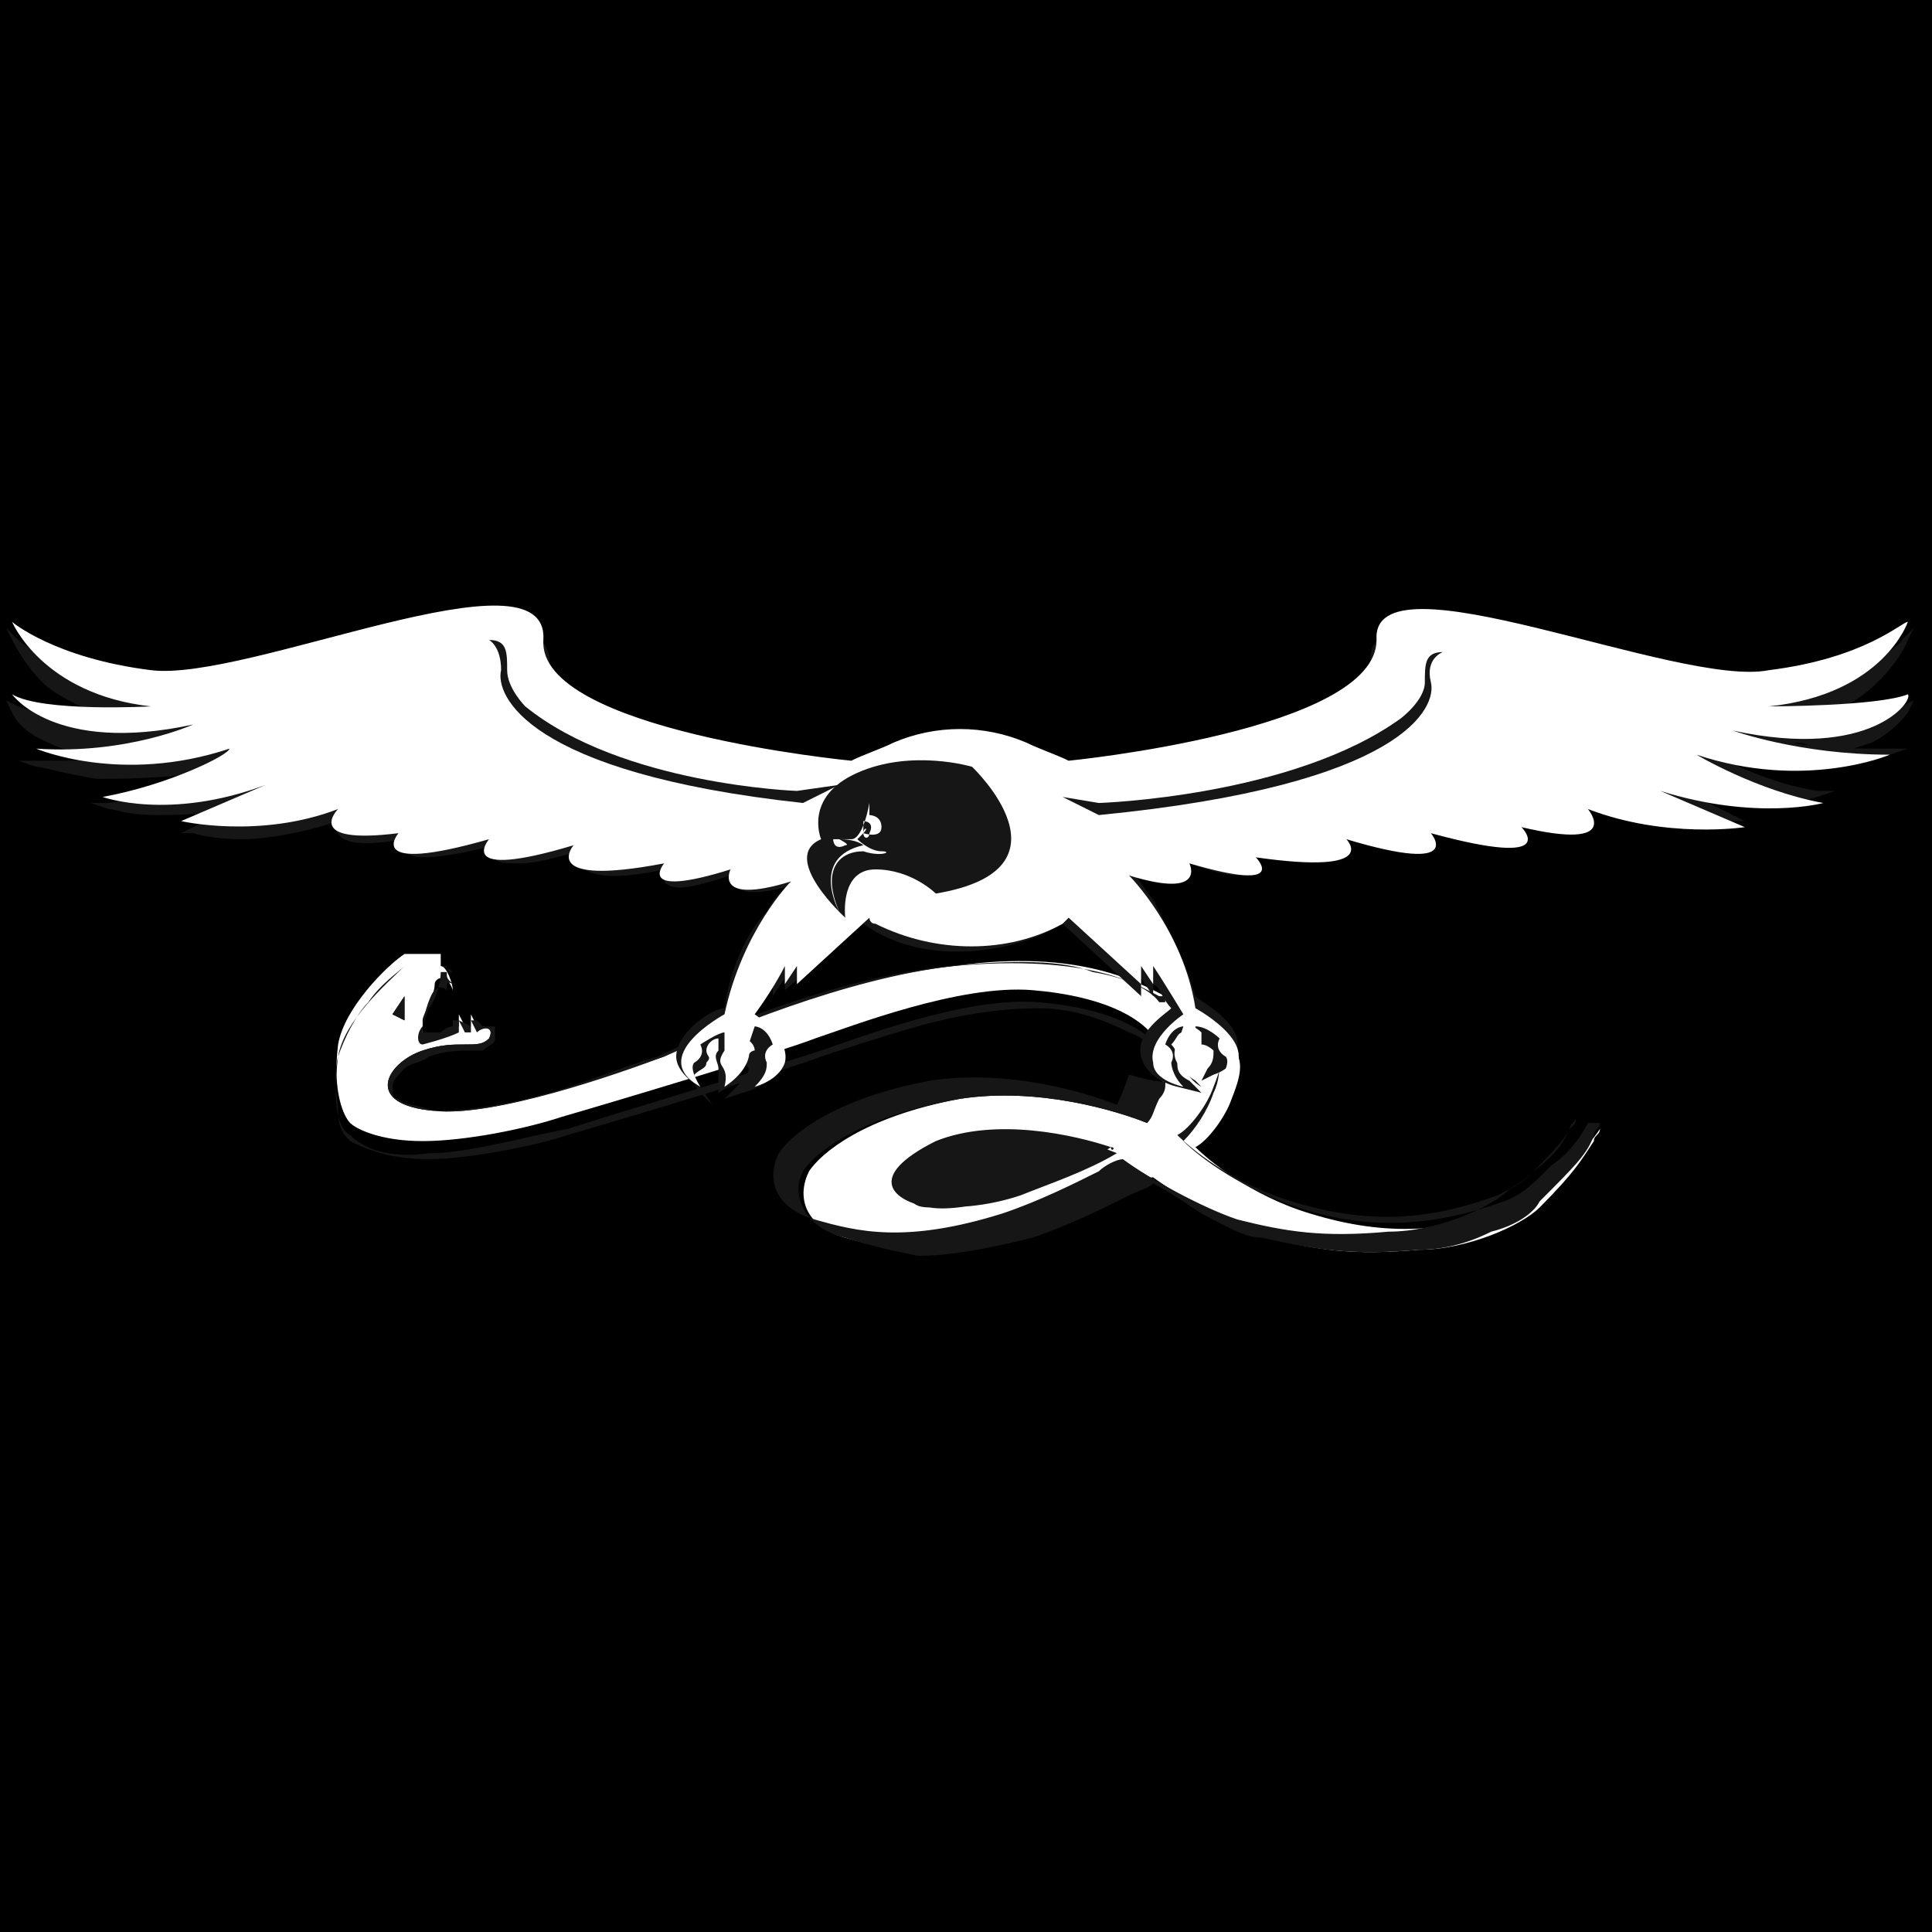 <?xml version="1.0" encoding="utf-8"?>
<!-- Generator: Adobe Illustrator 21.1.0, SVG Export Plug-In . SVG Version: 6.00 Build 0)  -->
<svg version="1.1" id="Слой_1" xmlns="http://www.w3.org/2000/svg" xmlns:xlink="http://www.w3.org/1999/xlink" x="0px" y="0px"
	 viewBox="0 0 32 32" style="enable-background:new 0 0 32 32;" xml:space="preserve">
<style type="text/css">
	.st0{fill:#FFFFFF;}
	.st1{fill:#161617;}
</style>
<rect width="32" height="32"/>
<path class="st0" d="M7.3,16c0.1,0,0.2,0.3,0.2,0.4c-0.1-0.3-0.3-0.2-0.3-0.1c0,0.2-0.2,0.5-0.2,0.6c0,0.2,0,0.3,0,0.3
	c0.1,0,0.4-0.1,0.6-0.2l0-0.2L7.7,17l0.1,0v-0.2l0.1,0.2C8,17,8.2,17,8.1,17.2c-0.1,0.1-0.2,0.1-0.4,0.1c-0.2,0-0.4,0-0.7,0.1
	c-0.6,0.2-1,0.9,0.2,1c1,0.1,2.9-0.6,3.8-0.9c0.8-0.4,2.9-1.3,4.8-1.5c2.1-0.3,3.1,0.3,3.5,0.5c0,0,0.1,0,0.1,0
	c0.3,0.2,0.6,0.5,0.9,0.7c0.3,0.3,0.3,0.5,0.1,1c-0.1,0.3-0.4,0.7-0.6,0.8c0.2,0.2,0.9,0.8,1.9,1.1c1.3,0.4,2.3,0.3,3.4-0.1
	c0.5-0.2,1.2-1,1.4-1.3c0,0.1-0.1,0.1-0.1,0.2c-0.2,0.3-0.3,0.5-0.9,1.1c-0.3,0.3-1.2,0.7-2,0.7c-1.1,0.1-1.7,0-2.5-0.2
	c-0.6-0.2-1.5-0.7-1.9-1c-0.1,0-0.3,0.1-0.4,0.2c-0.4,0.2-1,0.5-1.6,0.7c-1.6,0.5-2.4,0.3-3.1,0.1c-0.7-0.2-0.8-0.7-0.6-1.1
	c0.2-0.3,0.9-0.9,2.5-1.2c1.3-0.2,2.6,0.2,3.1,0.4c0,0,0.1-0.2,0.2-0.5c0.1-0.3,0.1-0.3,0.1-0.4c0,0,0,0,0-0.1
	c-0.1-0.7-1-1.1-2.2-1.2c-1.2-0.1-3,0.6-3.6,0.8l0,0c-0.5,0.2-3.5,1.1-4.2,1.3c-0.6,0.2-1.6,0.4-2.3,0.4c-0.7,0-1.1-0.2-1.2-0.3
	c-0.1-0.1-0.3-0.5-0.2-1.3c0.1-0.6,0.8-1.3,1.1-1.5H7.3z M15.5,18.9c1-0.5,2.4-0.1,3,0.1c-1,0.7-2.4,1-3.1,1
	C14.8,19.9,14.3,19.5,15.5,18.9z M6.5,16.8l0.2,0.1l0-0.4L6.5,16.8z"/>
<path class="st1" d="M7.6,16.3l-0.1,0c-0.1-0.1-0.1-0.1-0.1-0.2c0,0,0,0-0.1,0c0,0.2-0.1,0.5-0.2,0.6C7,17,7,17,7,17.1c0,0,0,0,0,0
	c0,0,0,0,0,0c0,0,0,0,0.1,0c0,0,0.1,0,0.2,0C7.4,17,7.5,17,7.5,17l0-0.1l0.1,0L7.8,17v-0.1l0.1,0L8,17c0,0,0,0,0,0c0,0,0.1,0,0.1,0
	c0,0,0,0,0.1,0c0,0,0,0,0,0.1c0,0,0,0.1,0,0.1c0,0.1-0.1,0.1-0.2,0.2c-0.1,0-0.2,0-0.2,0c0,0,0,0,0,0c-0.2,0-0.4,0-0.7,0.1
	c-0.1,0.1-0.3,0.1-0.4,0.2c-0.1,0.1-0.2,0.2-0.2,0.3c0,0.1,0,0.2,0.1,0.2c0.1,0.1,0.3,0.1,0.6,0.2c0.5,0,1.2-0.1,1.9-0.3
	c0.7-0.2,1.4-0.5,1.8-0.6c0.8-0.4,2.9-1.3,4.8-1.5c1.1-0.1,1.9-0.1,2.4,0.1c0.6,0.1,0.9,0.3,1.1,0.4c0,0,0.1,0,0.1,0l0,0.1
	c0,0,0,0-0.1,0C19,16.3,18,15.8,15.8,16c-1.8,0.2-3.9,1.1-4.8,1.5c-0.8,0.3-2.8,1-3.8,0.9c-1.2-0.1-0.8-0.8-0.2-1
	c0.3-0.1,0.5-0.1,0.7-0.1c0.2,0,0.3,0,0.4-0.1C8.2,17,8,17,7.9,17.1l-0.1-0.2v0.2l-0.1,0l-0.1-0.2l0,0.2c-0.2,0.1-0.6,0.2-0.6,0.2
	c-0.1,0-0.1-0.2,0-0.3c0-0.1,0.1-0.5,0.2-0.6c0,0,0.1-0.1,0.2,0C7.4,16.2,7.4,16.3,7.6,16.3c-0.1,0-0.1-0.1-0.1-0.2
	C7.4,16,7.3,16,7.3,16H6.7c-0.3,0.3-1,0.9-1.1,1.5c-0.1,0.8,0,1.2,0.2,1.3C6,19,6.4,19.2,7.1,19.1c0.7,0,1.7-0.3,2.3-0.4
	c0.6-0.2,3.6-1.1,4.2-1.3l0,0l0,0.1l0,0c-0.5,0.2-3.5,1.1-4.2,1.3c-0.6,0.2-1.7,0.4-2.3,0.4c-0.7,0-1.1-0.2-1.3-0.3
	c-0.1-0.1-0.2-0.2-0.2-0.5c0-0.2-0.1-0.5,0-0.9c0.1-0.3,0.3-0.7,0.5-0.9c0.2-0.3,0.5-0.5,0.6-0.6l0,0h0.6c0,0,0.1,0,0.1,0
	c0,0,0,0,0,0c0,0,0,0.1,0.1,0.1C7.5,16.2,7.5,16.3,7.6,16.3z M19.4,17.8c-0.1-0.7-1-1.1-2.2-1.2c-1.2-0.1-3,0.6-3.6,0.8l0,0.1
	c0.3-0.1,0.9-0.3,1.6-0.5c0.7-0.2,1.4-0.3,2-0.3c0.6,0,1.1,0.2,1.5,0.4C19,17.2,19.3,17.5,19.4,17.8C19.3,17.8,19.3,17.8,19.4,17.8
	L19.4,17.8L19.4,17.8c-0.1,0.1-0.1,0.1-0.1,0.2c0,0,0,0.1-0.1,0.2c-0.1,0.2-0.1,0.3-0.2,0.4c-0.5-0.2-1.8-0.6-3.1-0.4
	c-1.7,0.3-2.4,0.9-2.6,1.2c-0.1,0.2-0.1,0.4,0,0.6c0.1,0.2,0.3,0.4,0.7,0.5c0.3,0.1,0.7,0.2,1.2,0.3c0.5,0,1.1-0.1,1.9-0.3
	c0.6-0.2,1.2-0.5,1.6-0.7l0,0c0.2-0.1,0.3-0.1,0.4-0.2c0.2,0.1,0.5,0.3,0.8,0.5c0.4,0.2,0.7,0.4,1,0.4c0.9,0.2,1.5,0.3,2.6,0.2
	c0.4,0,0.8-0.1,1.2-0.3c0.4-0.1,0.7-0.3,0.8-0.5c0.6-0.6,0.8-0.8,0.9-1.1c0-0.1,0.1-0.1,0.1-0.2l-0.1,0l-0.1,0
	c-0.1,0.2-0.3,0.5-0.6,0.7c-0.3,0.3-0.5,0.5-0.8,0.6c-1.1,0.4-2.2,0.5-3.4,0.1c-0.9-0.3-1.6-0.8-1.9-1.1c0.2-0.2,0.4-0.5,0.5-0.8
	c0.1-0.2,0.1-0.4,0.1-0.6c0-0.2-0.1-0.3-0.2-0.5c-0.3-0.3-0.6-0.6-0.9-0.8l0,0.1c0.3,0.2,0.6,0.5,0.9,0.7c0.3,0.3,0.3,0.5,0.1,1
	c-0.1,0.3-0.4,0.7-0.6,0.8c0.2,0.2,0.9,0.8,1.9,1.1c1.3,0.4,2.3,0.3,3.4-0.1c0.2-0.1,0.4-0.2,0.6-0.4c0.2-0.2,0.5-0.5,0.6-0.7
	c0.1-0.1,0.1-0.1,0.1-0.2c0,0.1-0.1,0.1-0.1,0.2c-0.1,0.2-0.2,0.4-0.6,0.7c-0.1,0.1-0.2,0.2-0.4,0.3c-0.3,0.3-1.2,0.7-2,0.7
	c-1.1,0.1-1.7,0-2.5-0.2c-0.6-0.2-1.5-0.7-1.9-1c-0.1,0-0.3,0.1-0.4,0.2c-0.4,0.2-1,0.5-1.6,0.7c-1.6,0.5-2.4,0.3-3.1,0.1
	c-0.7-0.2-0.8-0.7-0.6-1.1c0.2-0.3,0.9-0.9,2.5-1.2c1.3-0.2,2.6,0.2,3.1,0.4c0,0,0.1-0.2,0.2-0.5C19.4,18,19.4,17.9,19.4,17.8
	C19.4,17.8,19.4,17.8,19.4,17.8z M17.2,18.8c-0.5-0.1-1.1,0-1.6,0.2c-0.3,0.1-0.5,0.3-0.6,0.4c-0.1,0.1-0.1,0.2-0.1,0.3
	c0,0.1,0.1,0.1,0.2,0.2c0.1,0.1,0.2,0.1,0.4,0.1c0.3,0,0.8,0,1.4-0.2c0.5-0.2,1.1-0.4,1.6-0.7C18,18.9,17.6,18.8,17.2,18.8z
	 M18.4,19c-0.6-0.2-1.9-0.5-2.9-0.1c-1.2,0.6-0.7,1-0.1,1.1C16,20.1,17.4,19.7,18.4,19C18.4,19.1,18.5,19,18.4,19
	C18.5,19,18.4,19,18.4,19z M6.7,16.9l0-0.4l-0.2,0.3L6.7,16.9z M6.6,16.8L6.6,16.8L6.6,16.8L6.6,16.8z"/>
<path class="st1" d="M29.7,12.3c0.4,0.1,1,0.1,1.6,0.1l0.3,0l-0.3,0.1c0,0-0.4,0.2-1,0.2c-0.4,0.1-1,0.1-1.7-0.1
	c0.4,0.2,0.9,0.4,1.5,0.5l0.3,0l-0.3,0.1c0,0-0.3,0.1-0.8,0.1c-0.3,0-0.7,0-1.2-0.1l0.8,0.4l-0.2,0c0,0-0.3,0.1-0.8,0.1
	c-0.4,0-1-0.1-1.6-0.3c0,0.1,0,0.2,0,0.2c-0.1,0.2-0.5,0.2-1.1,0.1c0,0.1,0,0.1,0,0.2c-0.1,0.1-0.3,0.2-1.5-0.1c0,0.1,0,0.1,0,0.2
	c-0.1,0.1-0.2,0.1-0.4,0.1c-0.2,0-0.6-0.1-1-0.2c0,0.1,0,0.1,0,0.2c-0.1,0.2-0.6,0.2-1.5,0.1c0,0.1,0,0.1,0,0.2
	c-0.1,0.1-0.3,0.2-1.1-0.1c0,0.1,0,0.1-0.1,0.2c-0.1,0.1-0.4,0.1-0.8,0c0.1,0.1,0.2,0.3,0.3,0.4c0.2,0.4,0.5,0.9,0.7,1.6
	c0.1,0.1,0.7,0.4,0.7,0.8c0,0.2-0.1,0.4-0.4,0.5l-0.2,0.1l0.1-0.2c0.1-0.1,0.1-0.2,0.1-0.3c0,0-0.1-0.1-0.2-0.1c0-0.1,0-0.1,0-0.2
	c-0.1-0.1-0.2-0.1-0.2-0.2l0,0.2c0.1,0.2,0.1,0.2,0.1,0.3c0,0.1-0.1,0.1,0,0.3l0,0.2L19.9,18c-0.2-0.1-0.4-0.4-0.3-0.7l0-0.2
	c-0.1,0-0.1,0.1-0.2,0.2c0.1,0.1,0.1,0.2,0.1,0.3c0,0.1,0,0.2,0.2,0.3l0.2,0.2L19.5,18c0,0-0.5-0.1-0.6-0.5
	c-0.1-0.4,0.4-0.7,0.5-0.8c-0.1-0.1-0.2-0.3-0.3-0.5l0,0.3l-0.2-0.3l0,0.3l-1.3-1.2c-0.6,0.4-2.2,0.8-3.3,0L13,16.4l0-0.2l-0.2,0.3
	l0-0.3c-0.1,0.2-0.3,0.5-0.4,0.6c0.2,0.1,0.6,0.5,0.5,0.8c-0.1,0.4-0.6,0.5-0.6,0.5l-0.3,0.1l0.2-0.2c0.1-0.1,0.2-0.2,0.2-0.3
	c-0.1-0.1,0-0.3,0.1-0.3c0-0.1-0.1-0.2-0.2-0.2l0,0.2c0.2,0.4-0.4,0.7-0.4,0.7s0-0.3,0-0.4c0-0.1-0.1-0.2,0-0.3l0-0.2
	c-0.1,0-0.2,0.1-0.2,0.2c0,0.1,0.1,0.1,0,0.2c0,0.1-0.1,0.1-0.2,0.2c0,0.1,0,0.2,0.1,0.3l0.2,0.2L11.6,18c-0.2-0.1-0.4-0.3-0.4-0.5
	c0-0.4,0.6-0.8,0.8-0.8c0.1-0.7,0.4-1.3,0.7-1.6c0.1-0.2,0.2-0.3,0.3-0.4c-0.4,0.1-0.7,0.1-0.8,0c-0.1-0.1-0.1-0.1-0.1-0.2
	c-0.9,0.3-1,0.2-1.1,0.1c0-0.1-0.1-0.2,0-0.2c-0.9,0.2-1.3,0.1-1.4-0.1c0-0.1,0-0.1,0-0.2c-0.4,0.1-0.7,0.2-1,0.2
	c-0.2,0-0.4,0-0.4-0.1c0-0.1,0-0.1,0-0.2c-1.2,0.3-1.4,0.2-1.5,0.1c0-0.1,0-0.1,0-0.2c-0.6,0.1-1,0.1-1.1-0.1c-0.1-0.1,0-0.2,0-0.2
	c-0.6,0.2-1.2,0.3-1.6,0.3c-0.5,0-0.8-0.1-0.8-0.1l-0.2,0l0.8-0.4c-0.5,0.1-0.9,0.1-1.2,0.1c-0.5,0-0.7-0.1-0.8-0.1l-0.3-0.1l0.3,0
	c0.6-0.1,1.1-0.3,1.5-0.5c-0.7,0.1-1.3,0.1-1.7,0.1c-0.6-0.1-0.9-0.2-1-0.2l-0.3-0.1l0.3,0c0.6,0,1.2,0,1.6-0.1c-0.2,0-0.3,0-0.5,0
	c-0.4,0-0.7-0.1-0.9-0.2c-0.5-0.2-0.6-0.5-0.6-0.5l-0.1-0.2l0.2,0.1c0.3,0.1,0.9,0.2,1.5,0.2c-0.5-0.2-0.9-0.4-1.1-0.6
	c-0.3-0.3-0.5-0.7-0.5-0.7l-0.1-0.2l0.2,0.2c0,0,0.7,0.6,2.2,0.8c0.6,0.1,1.8-0.2,2.9-0.5c1.5-0.4,3-0.8,3.5-0.4
	c0.1,0.1,0.2,0.3,0.2,0.4c0,0.8,1.3,1.2,2.5,1.5c1.2,0.3,2.4,0.4,2.5,0.4c1-0.7,2.7-0.7,3.6,0c0.2,0,1.4-0.1,2.5-0.4
	c1.1-0.3,2.5-0.8,2.5-1.5c0-0.2,0.1-0.3,0.2-0.4c0.5-0.4,2,0,3.5,0.4c1.1,0.3,2.3,0.6,2.9,0.5c1.5-0.2,2.2-0.7,2.2-0.8l0.2-0.2
	l-0.1,0.2c0,0-0.1,0.3-0.5,0.7c-0.2,0.2-0.6,0.5-1.1,0.6c0.5,0,1.2-0.1,1.5-0.2l0.2-0.1l-0.1,0.2c0,0-0.2,0.3-0.6,0.5
	c-0.3,0.1-0.6,0.2-0.9,0.2C30,12.3,29.8,12.3,29.7,12.3z"/>
<path class="st0" d="M28.7,12.1c0,0,1.1,0.4,2.6,0.4c0,0-1.4,0.6-3.2,0c0,0,1,0.6,2.1,0.8c0,0-1.1,0.3-2.7-0.2l1.4,0.6
	c0,0-1.3,0.2-2.6-0.3c0,0,0.6,0.7-1.1,0.3c0,0,0.7,0.7-1.5,0.1c0,0,0.6,0.7-1.4,0.1c0,0,0.6,0.6-1.5,0.3c0,0,0.6,0.6-1.1,0.1
	c0,0,0.3,0.6-1,0.2c0,0,0.9,0.9,1.1,2.2c0,0,1.3,0.7,0.4,1.2c0,0,0.2-0.3,0.1-0.4c0,0-0.2-0.1-0.1-0.3c0,0-0.2-0.2-0.4-0.2l0,0.3
	c0.2,0.3,0,0.2,0,0.6c0,0-0.5-0.3-0.3-0.6L19.6,17c0,0-0.2,0-0.3,0.3c0,0,0.2,0.1,0.1,0.3c0,0,0,0.2,0.2,0.4c0,0-0.5-0.1-0.5-0.4
	c-0.1-0.4,0.5-0.8,0.5-0.8s-0.3-0.5-0.5-0.8l0,0.3l-0.2-0.3l0,0.3l-1.2-1.1c0,0,0,0-0.1,0.1c-0.9,0.5-2.1,0.5-3.1,0
	c-0.1,0-0.1-0.1-0.1-0.1l-1.2,1.1l0-0.3l-0.2,0.3l0-0.3c-0.2,0.4-0.5,0.8-0.5,0.8s0.6,0.4,0.5,0.8c-0.1,0.3-0.5,0.4-0.5,0.4
	c0.2-0.2,0.2-0.3,0.2-0.4c-0.1-0.2,0.1-0.3,0.1-0.3c-0.1-0.3-0.3-0.3-0.3-0.3l-0.1,0.3C12.5,17.7,12,18,12,18c0.1-0.4-0.2-0.3,0-0.6
	l0-0.3c-0.1,0-0.4,0.2-0.4,0.2c0.1,0.2-0.1,0.3-0.1,0.3c-0.1,0.1,0.1,0.4,0.1,0.4c-0.9-0.5,0.4-1.2,0.4-1.2c0.3-1.4,1.1-2.2,1.1-2.2
	c-1.3,0.4-1-0.2-1-0.2c-1.6,0.5-1.1-0.1-1.1-0.1c-2.1,0.4-1.5-0.3-1.5-0.3c-2,0.6-1.4-0.1-1.4-0.1c-2.1,0.6-1.5-0.1-1.5-0.1
	C5,14,5.6,13.4,5.6,13.4C4.3,13.9,3,13.6,3,13.6L4.4,13c-1.6,0.6-2.7,0.2-2.7,0.2c1.1-0.2,2.1-0.7,2.1-0.8c-1.8,0.6-3.2,0-3.2,0
	c1.5,0.1,2.6-0.4,2.6-0.4c-2.3,0.5-3-0.5-3-0.5c0.5,0.3,2.3,0.2,2.3,0.2c-1.8-0.2-2.3-1.4-2.3-1.4c0,0,0.7,0.6,2.3,0.8
	c1.6,0.2,6.6-2.1,6.5-0.5c-0.1,1.5,5.1,2,5.1,2c0.2-0.1,0.5-0.2,0.7-0.3c0.7-0.3,1.5-0.3,2.2,0c0.2,0.1,0.5,0.2,0.7,0.3
	c0,0,5.1-0.5,5.1-2c-0.1-1.5,5,0.8,6.5,0.5c1.6-0.2,2.2-0.8,2.3-0.8c0,0-0.4,1.2-2.3,1.4c0,0,1.8,0,2.3-0.2
	C31.7,11.6,31,12.6,28.7,12.1z"/>
<path class="st1" d="M14,15.2c0,0-1.1-1-0.4-1.3c0,0-0.3-0.7,0.6-1.1c0.9-0.4,1.9-0.1,1.9-0.1s1.8,1.7-0.6,2.1c0,0-0.4-0.4-1-0.4
	C13.9,14.4,14,15.2,14,15.2z"/>
<path class="st0" d="M14.3,13.8C14.3,13.8,14.4,13.8,14.3,13.8C14.4,13.7,14.3,13.7,14.3,13.8c0-0.1,0-0.1,0-0.2c0,0,0.2,0,0.1,0.2
	C14.4,13.9,14.3,13.9,14.3,13.8L14.3,13.8z M14.6,14.1c-0.2,0-0.4-0.2-0.4-0.2l0.1-0.1c0,0,0.3,0.1,0.3-0.1c0-0.2-0.2-0.2-0.2-0.2
	v-0.2c0,0-0.1,0.6-0.3,0.6s-0.3,0-0.3,0s0,0.2,0.2,0.1c0.1,0-0.1-0.1-0.1-0.1c0.3,0,0.4,0.1,0.4,0.1c-0.9,0.2-0.4,1.1-0.4,1.1
	c-0.3-0.7,0-1,0.4-1C14.6,14.2,14.8,14.1,14.6,14.1z"/>
<path class="st1" d="M18.2,13.3c0,0,3.2-0.1,5-1.4c0,0,0.4-0.3,0.4-0.6c0-0.3,0-0.5,0.3-0.5c0,0-0.3,0.1-0.2,0.5
	c0.1,0.4-0.4,1.7-5.5,2.2c0,0-0.4-0.2-0.6-0.3L18.2,13.3z"/>
<path class="st1" d="M13.2,13.1c0,0-2.9-0.1-4.5-1.4c0,0-0.3-0.3-0.3-0.6c0-0.3,0-0.5-0.3-0.5c0,0,0.2,0.1,0.2,0.5
	c-0.1,0.4,0.4,1.7,5,2.2c0,0,0.4-0.2,0.6-0.3L13.2,13.1z"/>
</svg>
